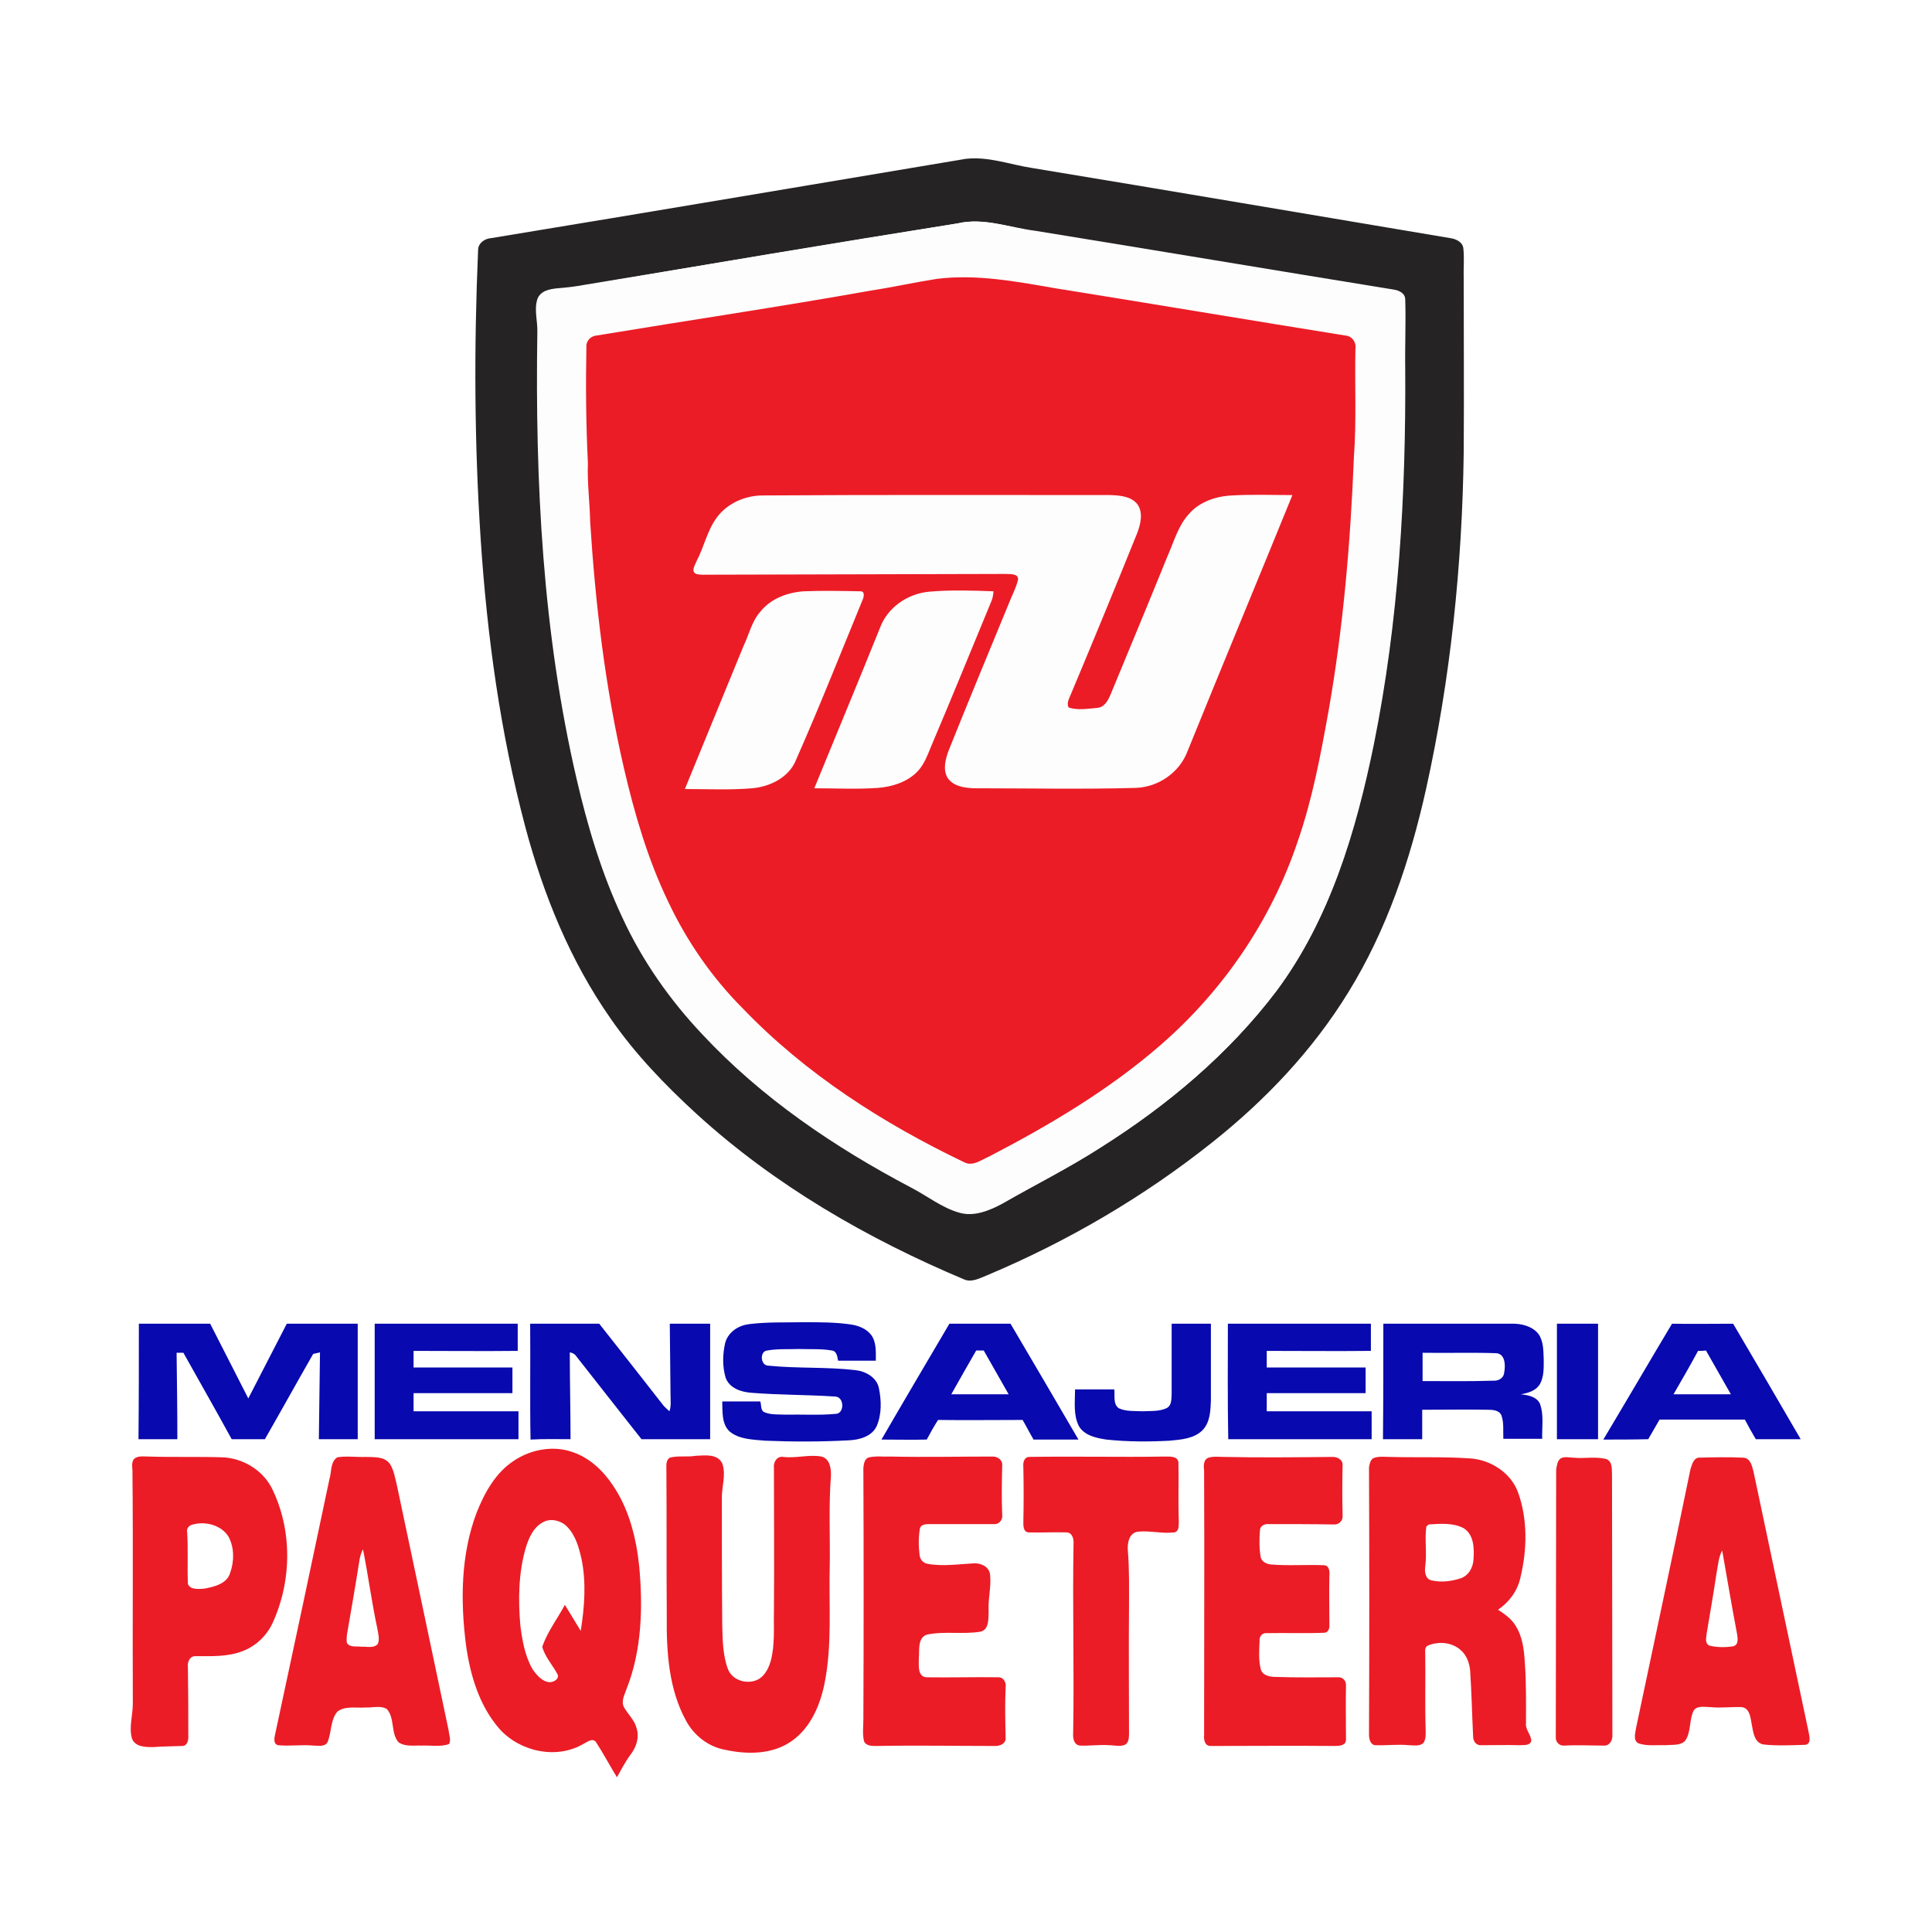 <?xml version="1.0" encoding="utf-8"?>
<!-- Generator: Adobe Illustrator 21.1.0, SVG Export Plug-In . SVG Version: 6.00 Build 0)  -->
<svg version="1.1" id="Layer_1" xmlns="http://www.w3.org/2000/svg" xmlns:xlink="http://www.w3.org/1999/xlink" x="0px" y="0px"
	 viewBox="0 0 512 512" style="enable-background:new 0 0 512 512;" xml:space="preserve">
<style type="text/css">
	.st0{fill:#FFFFFF;}
	.st1{fill:#252323;}
	.st2{fill:#FDFDFD;}
	.st3{fill:#EB1C26;}
	.st4{fill:#0809AE;}
</style>
<rect class="st0" width="512" height="512"/>
<g id="_x23_252323ff">
	<path class="st1" d="M255.9,42.1c6-0.7,11.7,1.5,17.5,2.4c37,6.1,73.9,12.4,110.9,18.6c1.5,0.2,3.3,1,3.5,2.7
		c0.3,2.8,0,5.6,0.1,8.3c0,15.3,0.1,30.5,0,45.8c-0.4,30-3.5,60-10,89.3c-4.2,18.8-10.4,37.3-20.6,53.8c-9.4,15.3-21.9,28.5-36,39.7
		c-18.2,14.5-38.4,26.3-59.8,35.3c-1.8,0.7-3.9,1.9-5.9,1.1c-25.7-10.8-50.3-25-71-43.9c-8.4-7.7-16.3-15.9-22.8-25.3
		c-10.7-15.3-17.8-32.8-22.6-50.8c-6.6-24.9-10.1-50.4-11.8-76c-1.7-25.6-1.8-51.2-0.7-76.8c0-1.9,1.8-3.1,3.5-3.2
		C172.2,56.2,214.1,49.1,255.9,42.1 M253.8,59.2c-32.8,5.3-65.6,10.8-98.4,16.2c-2.6,0.5-5.1,0.8-7.7,1c-1.9,0.2-4.4,0.6-5.1,2.7
		c-0.9,2.8,0.1,5.8,0,8.7c-0.6,39.7,1.4,79.7,10.4,118.4c2.9,12.6,6.6,25,12.1,36.7c5.3,11.5,12.6,22,21.3,31.1
		c15.7,16.8,34.9,29.9,55.2,40.5c4.3,2.2,8.2,5.3,12.9,6.7c3.9,1.1,7.9-0.5,11.3-2.4c8.7-5,17.7-9.4,26.1-14.9
		c17.6-11.1,33.8-24.7,46.4-41.3c14.2-19.1,21.1-42.4,25.8-65.4c6.6-32.7,8.5-66.1,8.3-99.4c-0.1-6.1,0.2-12.3,0-18.4
		c0-1.8-1.8-2.5-3.3-2.7c-31.5-5.1-63-10.4-94.5-15.5C267.5,60.3,260.7,57.6,253.8,59.2z"/>
</g>
<g id="_x23_fdfdfdff">
	<path class="st2" d="M253.8,59.2c6.9-1.6,13.8,1.1,20.6,2.2c31.5,5.1,63,10.4,94.5,15.5c1.5,0.2,3.3,0.9,3.3,2.7
		c0.2,6.1-0.1,12.3,0,18.4c0.2,33.3-1.6,66.7-8.3,99.4c-4.7,23-11.5,46.3-25.8,65.4c-12.6,16.6-28.8,30.2-46.4,41.3
		c-8.4,5.4-17.4,9.9-26.1,14.9c-3.4,1.8-7.4,3.5-11.3,2.4c-4.7-1.3-8.6-4.5-12.9-6.7c-20.3-10.7-39.5-23.7-55.2-40.5
		c-8.7-9.2-16-19.6-21.3-31.1c-5.5-11.7-9.2-24.2-12.1-36.7c-9-38.7-11-78.7-10.4-118.4c0.1-2.9-0.9-5.9,0-8.7
		c0.7-2.1,3.2-2.5,5.1-2.7c2.6-0.2,5.2-0.5,7.7-1C188.1,69.9,220.9,64.4,253.8,59.2 M248.3,73.9c-5.9,0.9-11.6,2.1-17.5,3.1
		c-24.2,4.3-48.4,7.9-72.6,11.9c-1.6,0.1-2.9,1.4-2.8,3c-0.1,10.3,0,20.6,0.4,30.9c-0.1,5.2,0.5,10.3,0.6,15.5c1.4,22,4,44,9,65.5
		c2.7,12.1,6.3,24,11.7,35.2c5,10.5,11.6,20.1,19.8,28.3c16.6,17.3,37.1,30.4,58.6,40.7c2.3,1.1,4.6-0.6,6.6-1.5
		c16.1-8.2,31.8-17.6,45.4-29.5c16.6-14.4,29.4-33.2,36.4-54c3.8-11.3,6-23,8.2-34.7c3.8-22.2,5.8-44.7,6.7-67.2
		c0.7-9.5,0.1-19.1,0.4-28.6c0.2-1.8-1-3.6-2.8-3.6c-25.6-4.2-51.1-8.5-76.7-12.5C269.4,74.6,258.9,72.6,248.3,73.9z"/>
	<path class="st2" d="M190,137.1c2.8-3.8,7.6-5.7,12.3-5.7c30.7-0.3,61.5-0.1,92.2-0.1c2.5,0.1,5.4,0.3,7.1,2.4
		c1.6,2.2,0.9,5.2,0,7.6c-5.9,14.4-11.7,28.7-17.7,43c-0.3,1.1-1.1,2.2-0.5,3.3c2.4,0.8,5.1,0.4,7.6,0.1c2-0.3,2.9-2.4,3.7-4
		c5-12,10-24.1,14.9-36.2c1.7-3.8,2.7-8,5.6-11.1c2.9-3.3,7.3-4.8,11.5-5c5.3-0.2,10.7-0.1,16-0.1c-9.3,22.6-18.6,45.2-27.8,67.9
		c-2.2,5.6-7.8,9.5-13.7,9.7c-14.3,0.4-28.6,0.1-42.9,0.1c-2.5-0.1-5.5-0.5-7-2.8c-1.3-2.2-0.6-4.9,0.3-7.2
		c5.5-13.4,11-26.9,16.5-40.3c0.7-1.7,1.5-3.3,1.9-5c0.1-1.7-2.2-1.4-3.3-1.5c-26.2,0.1-52.4,0.1-78.5,0.2c-1.2,0-2.4,0-3.5-0.2
		c-1.5-0.7-0.3-2.4,0.1-3.4C186.5,144.9,187.3,140.5,190,137.1z"/>
	<path class="st2" d="M201.5,162.1c2.8-3.4,7.2-5.1,11.5-5.4c5-0.3,10-0.2,14.9,0c1.5-0.1,0.9,1.7,0.6,2.5
		c-5.8,14.1-11.4,28.3-17.6,42.3c-1.9,4.6-6.9,7-11.6,7.4c-5.9,0.5-11.9,0.2-17.8,0.2c5.1-12.6,10.3-25.2,15.5-37.8
		C198.5,168.2,199.2,164.7,201.5,162.1z"/>
	<path class="st2" d="M233.2,166.4c2.1-5.4,7.4-9.2,13.1-9.6c5.6-0.4,11.3-0.3,17-0.1c-0.1,0.9-0.2,1.9-0.6,2.7
		c-5.3,12.8-10.4,25.6-15.9,38.3c-1,2.4-1.9,5-3.8,6.9c-2.7,2.7-6.5,3.9-10.3,4.2c-5.6,0.4-11.3,0.1-16.9,0.1
		C221.6,194.8,227.5,180.6,233.2,166.4z"/>
</g>
<g id="_x23_eb1c26ff">
	<path class="st3" d="M248.3,73.9c10.5-1.3,21,0.7,31.4,2.5c25.6,4.1,51.2,8.4,76.7,12.5c1.9,0.1,3.1,1.8,2.8,3.6
		c-0.2,9.5,0.3,19.1-0.4,28.6c-0.9,22.5-2.8,45-6.7,67.2c-2.1,11.7-4.3,23.5-8.2,34.7c-7,20.9-19.8,39.6-36.4,54
		c-13.7,11.9-29.4,21.2-45.4,29.5c-2.1,0.9-4.3,2.7-6.6,1.5c-21.5-10.3-42-23.4-58.6-40.7c-8.2-8.2-14.9-17.9-19.8-28.3
		c-5.4-11.2-8.9-23.2-11.7-35.2c-5-21.5-7.6-43.5-9-65.5c-0.1-5.2-0.8-10.3-0.6-15.5c-0.5-10.3-0.6-20.6-0.4-30.9
		c-0.1-1.6,1.2-2.9,2.8-3c24.2-4,48.5-7.6,72.6-11.9C236.7,76.1,242.5,74.8,248.3,73.9 M190,137.1c-2.6,3.5-3.4,7.8-5.4,11.6
		c-0.4,1.1-1.6,2.7-0.1,3.4c1.1,0.3,2.3,0.2,3.5,0.2c26.2-0.1,52.4-0.1,78.5-0.2c1.1,0.1,3.4-0.2,3.3,1.5c-0.4,1.7-1.2,3.4-1.9,5
		c-5.5,13.4-11.1,26.8-16.5,40.3c-0.8,2.2-1.6,4.9-0.3,7.2c1.5,2.3,4.5,2.7,7,2.8c14.3,0,28.6,0.3,42.9-0.1c6-0.2,11.6-4.1,13.7-9.7
		c9.2-22.7,18.6-45.3,27.8-67.9c-5.3,0-10.7-0.2-16,0.1c-4.3,0.2-8.7,1.7-11.5,5c-2.8,3.1-3.9,7.3-5.6,11.1
		c-4.9,12.1-9.9,24.1-14.9,36.2c-0.7,1.7-1.6,3.8-3.7,4c-2.5,0.2-5.1,0.7-7.6-0.1c-0.6-1.1,0.1-2.3,0.5-3.3
		c6-14.3,11.9-28.6,17.7-43c0.9-2.4,1.6-5.4,0-7.6c-1.7-2.1-4.6-2.3-7.1-2.4c-30.7,0-61.5-0.1-92.2,0.1
		C197.6,131.3,192.8,133.3,190,137.1 M201.5,162.1c-2.3,2.6-3,6.1-4.5,9.2c-5.2,12.6-10.3,25.2-15.5,37.8c5.9,0,11.9,0.3,17.8-0.2
		c4.7-0.4,9.7-2.8,11.6-7.4c6.2-14,11.8-28.2,17.6-42.3c0.4-0.8,0.9-2.6-0.6-2.5c-5-0.1-10-0.2-14.9,0
		C208.7,157,204.3,158.6,201.5,162.1 M233.2,166.4c-5.7,14.2-11.6,28.3-17.4,42.5c5.6,0,11.3,0.3,16.9-0.1c3.7-0.3,7.6-1.5,10.3-4.2
		c1.9-1.9,2.8-4.5,3.8-6.9c5.4-12.7,10.6-25.5,15.9-38.3c0.4-0.9,0.5-1.8,0.6-2.7c-5.6-0.2-11.3-0.4-17,0.1
		C240.5,157.3,235.2,161,233.2,166.4z"/>
	<path class="st3" d="M136.2,387.1c4.5-3,10.4-4.1,15.5-2.3c4.5,1.5,8.1,4.9,10.7,8.8c4.3,6.3,6.2,13.9,7,21.5
		c1,10.9,0.7,22.3-3.4,32.6c-0.5,1.5-1.5,3.2-0.6,4.8c1.1,1.9,2.8,3.4,3.3,5.5c0.8,2.4-0.1,5.1-1.6,7c-1.4,1.9-2.5,4-3.6,6
		c-1.9-3.1-3.6-6.3-5.6-9.4c-1-1.1-2.3,0.1-3.2,0.5c-7.2,4.3-17,2.1-22.4-4c-5.3-6.1-7.7-14.2-8.8-22.1c-1.5-11.7-1.4-24,2.8-35.1
		C128.4,395.6,131.3,390.3,136.2,387.1 M144.1,403.3c-2.7,1.3-4,4.3-4.8,7c-1.9,6.6-2,13.7-1.4,20.5c0.5,3.9,1.2,8,3.2,11.5
		c1.1,1.6,2.6,3.4,4.6,3.5c1,0,2.5-0.8,2.1-2c-1.3-2.5-3.4-4.7-4.1-7.4c1.4-4,4-7.4,6-11.1c1.4,2.3,2.8,4.6,4.2,6.9
		c1-6.3,1.5-12.8,0.2-19.1c-0.7-3.1-1.6-6.3-3.9-8.6C148.7,403,146.1,402.3,144.1,403.3z"/>
	<path class="st3" d="M36,386.3c1-0.5,2.2-0.3,3.3-0.3c6.5,0.2,13,0,19.6,0.2c5.4,0.2,10.6,3.3,13.1,8.1c5.5,11.1,5.4,24.6,0.2,35.9
		c-1.6,3.4-4.5,6.1-8,7.4c-3.9,1.5-8.2,1.3-12.3,1.3c-1.7-0.1-2.3,1.7-2.1,3.1c0.1,6,0.1,11.9,0.1,17.9c0.1,1.1-0.2,2.8-1.6,2.8
		c-2.6,0.1-5.1,0.1-7.7,0.3c-2,0-4.7,0-5.6-2.2c-0.9-3,0.2-6.2,0.2-9.3c-0.1-20.6,0.1-41.3-0.1-61.9C35,388.4,34.8,386.9,36,386.3
		 M50.8,404.1c-0.9,0.3-1.4,1.1-1.2,2c0.3,4.5,0,9.1,0.2,13.7c0.7,1.6,3,1.3,4.4,1.2c2.6-0.5,6-1.3,6.8-4.2c1.1-3.1,1.1-6.6-0.4-9.5
		C58.7,404.1,54.2,403,50.8,404.1z"/>
	<path class="st3" d="M89.4,386.2c2.5-0.4,5,0,7.5-0.1c2.2,0.1,4.9-0.2,6.4,1.8c1.1,1.7,1.4,3.8,1.9,5.8
		c4.6,21.6,9.1,43.2,13.7,64.9c0.1,1.2,0.7,2.5,0.1,3.6c-2.3,0.8-4.8,0.3-7.2,0.4c-2-0.1-4.4,0.4-6.2-0.9c-2.1-2.4-0.9-6.4-3.1-8.8
		c-1.7-1-3.8-0.3-5.7-0.4c-2.4,0.2-5.3-0.5-7.4,1.1c-1.9,2.3-1.5,5.5-2.6,8.1c-0.7,1.3-2.5,0.9-3.7,0.9c-3.1-0.3-6.3,0.2-9.4-0.1
		c-1.5-0.4-0.9-2.3-0.7-3.3c4.8-22.4,9.6-44.8,14.3-67.2C87.9,390.1,87.5,387.4,89.4,386.2 M95.3,413.2c-1,6.4-2.1,12.8-3.2,19.1
		c-0.2,1-0.3,2-0.2,3c0.7,1.4,2.6,0.9,3.9,1.1c1.4-0.1,3.2,0.5,4.3-0.7c0.6-1.3,0.1-2.8-0.1-4.1c-1.5-7-2.4-14-3.8-21
		C95.7,411.5,95.5,412.3,95.3,413.2z"/>
	<path class="st3" d="M177.5,386.3c2.2-0.6,4.6-0.1,6.9-0.5c2.4-0.1,5.7-0.6,7,2c1.1,3.1-0.2,6.3-0.1,9.4c0,11.1,0,22.2,0.1,33.3
		c0.1,3.9,0.1,8,1.5,11.8c1.2,3.2,5.5,4.3,8.3,2.6c1.7-1.1,2.6-3.1,3.1-4.9c1.1-4.3,0.7-8.7,0.8-13c0.1-12.7,0-25.4,0-38
		c-0.2-1.5,0.8-3.2,2.5-2.9c3.4,0.4,6.8-0.7,10.1-0.1c2.3,0.6,2.6,3.3,2.5,5.3c-0.6,7.7-0.2,15.5-0.3,23.2
		c-0.3,10.6,0.7,21.3-1.4,31.7c-1.2,5.8-3.7,11.7-8.7,15.2c-5.1,3.6-11.8,3.6-17.7,2.3c-4.4-0.8-8.2-3.8-10.3-7.7
		c-4.6-8.4-5.2-18.3-5.1-27.7c-0.1-12.9,0-25.8-0.1-38.7C176.6,388.4,176.4,387,177.5,386.3z"/>
	<path class="st3" d="M230.4,386.2c1.9-0.4,3.8-0.1,5.7-0.2c8.9,0.2,17.9,0,26.8,0c1.3-0.1,2.8,0.8,2.7,2.3c-0.1,4.4-0.2,8.7,0,13.1
		c0.2,1.3-0.8,2.6-2.1,2.5c-5.8,0-11.5,0-17.3,0c-0.9,0-2.1,0.1-2.4,1.1c-0.4,2.3-0.4,4.7-0.1,7.1c0.1,1.1,0.9,2.1,2,2.3
		c4.1,0.8,8.3,0.1,12.4-0.1c2-0.1,4.2,1,4.3,3.2c0.3,3.2-0.6,6.3-0.4,9.5c-0.1,1.9,0.2,4.8-2.1,5.4c-4.7,0.8-9.6-0.2-14.3,0.8
		c-2.5,0.9-1.9,4.2-2.1,6.3c0,1.8-0.4,4.9,2.1,5c6.3,0.1,12.6-0.1,19,0c1.4,0,2.1,1.4,1.9,2.7c-0.2,4.4-0.1,8.8,0,13.2
		c0.2,1.7-1.6,2.4-3,2.3c-10.3,0-20.7-0.2-31,0c-1.2,0-2.9,0.1-3.5-1.2c-0.5-1.9-0.2-3.9-0.2-5.8c0.1-22.2,0.1-44.4,0-66.7
		C228.9,387.8,229.2,386.4,230.4,386.2z"/>
	<path class="st3" d="M272.6,386.1c12.1-0.2,24.1,0.1,36.2-0.1c1.3,0,3.5-0.1,3.5,1.7c0.1,5.2-0.1,10.3,0.1,15.5
		c-0.1,1,0.2,2.6-1.2,2.9c-3.2,0.4-6.3-0.5-9.5-0.2c-2.5,0.2-3,3.1-2.8,5.1c0.4,4.9,0.3,9.9,0.3,14.8c-0.1,11.1,0,22.2,0,33.4
		c0,1.1,0,2.4-0.9,3.1c-1.4,0.7-2.9,0.2-4.3,0.2c-2.6-0.2-5.2,0.2-7.8,0.1c-1.7-0.2-1.9-2.1-1.8-3.4c0.3-16.7-0.2-33.4,0.1-50.1
		c0.1-1.2-0.3-2.9-1.8-3c-3.4-0.1-6.8,0.1-10.2,0c-1.4-0.2-1.3-1.9-1.3-2.9c0.1-4.8,0.1-9.5,0-14.3
		C271.1,387.9,271.2,386.3,272.6,386.1z"/>
	<path class="st3" d="M320.3,386.3c1.3-0.4,2.6-0.2,4-0.2c9.5,0.2,19.1,0.1,28.6,0c1.3-0.1,3,0.6,2.9,2.2c-0.1,4.4-0.1,8.8,0,13.2
		c0.2,1.4-0.9,2.6-2.3,2.5c-5.8-0.1-11.6-0.1-17.3-0.1c-1.1-0.1-2.3,0.5-2.3,1.7c-0.2,2.3-0.2,4.8,0.2,7.1c0.3,1.2,1.6,1.8,2.7,1.9
		c4.7,0.4,9.4,0,14.1,0.2c1.4,0.1,1.5,1.7,1.4,2.7c-0.1,4.4,0,8.8,0,13.1c0.1,0.9-0.3,2.1-1.4,2.1c-5.1,0.2-10.2,0-15.3,0.1
		c-1.1-0.1-1.9,0.9-1.8,2c-0.1,2.5-0.3,5.1,0.3,7.5c0.4,1.7,2.4,2.1,3.9,2.1c5.5,0.2,11.1,0.1,16.6,0.1c1.2-0.1,2.2,0.9,2.1,2.2
		c-0.1,4.7,0,9.5,0,14.3c0,1.7-1.9,1.7-3.2,1.7c-10.9-0.1-21.8,0-32.7,0c-1.5,0-1.8-1.6-1.7-2.8c0-23.4,0.1-46.8,0-70.3
		C318.9,388.3,319,386.7,320.3,386.3z"/>
	<path class="st3" d="M364.3,386.3c1.3-0.4,2.7-0.2,4-0.2c7.1,0.2,14.3-0.1,21.4,0.4c5.4,0.4,10.7,3.8,12.6,9
		c2.6,7.2,2.4,15.3,0.6,22.7c-0.8,3.5-3,6.4-5.9,8.4c1.7,1.1,3.4,2.3,4.5,4c2,3,2.4,6.6,2.6,10.1c0.4,5.3,0.3,10.6,0.3,16
		c-0.2,1.7,1.4,3,1.4,4.7c-0.4,1.3-2,1-3.1,1.1c-3.4-0.1-6.8,0-10.2,0c-1.3,0.1-2.1-1.1-2.1-2.2c-0.3-5.9-0.4-11.7-0.8-17.6
		c-0.2-2.1-1-4.2-2.6-5.5c-2.3-2-5.8-2.3-8.6-1.1c-0.9,0.4-0.7,1.5-0.7,2.2c0.1,6.5-0.1,13.1,0.1,19.6c0,1.3,0.2,2.7-0.5,3.9
		c-1,1.1-2.6,0.7-3.9,0.7c-2.9-0.3-5.9,0.1-8.8,0c-1.4,0-1.8-1.6-1.8-2.8c0.1-23.6,0.1-47.3,0-70.9
		C363,387.8,363.2,386.6,364.3,386.3 M378.6,404c-0.1,0.1-0.4,0.4-0.6,0.5c-0.5,3.5,0.2,7.1-0.3,10.6c-0.2,1.4,0,3.3,1.6,3.7
		c2.5,0.6,5.2,0.3,7.7-0.5c2.2-0.7,3.4-2.9,3.5-5.1c0.2-2.9,0.1-6.5-2.6-8.2C385.1,403.5,381.6,403.8,378.6,404z"/>
	<path class="st3" d="M450,386.3c4-0.1,8-0.2,12,0c1.9,0.1,2.3,2.2,2.7,3.7c4.9,23,9.7,46,14.6,69c0.2,1.1,0.8,3.3-1,3.4
		c-3.6,0.1-7.3,0.3-11-0.1c-2.5-0.5-2.7-3.5-3.1-5.5c-0.3-1.6-0.5-4.1-2.6-4.4c-2.8-0.1-5.6,0.3-8.4,0c-1.5,0-3.5-0.5-4.4,1
		c-1.2,2.5-0.6,5.6-2.2,7.9c-1.3,1.4-3.5,1-5.2,1.2c-2.4-0.1-4.9,0.3-7.2-0.5c-1.5-0.8-0.8-2.8-0.6-4.2c4.8-22.8,9.7-45.6,14.4-68.5
		C448.4,388.3,448.6,386.7,450,386.3 M454.9,416.9c-0.8,5.3-1.7,10.6-2.6,15.9c-0.1,1.1-0.6,2.7,0.7,3.3c2,0.5,4.2,0.5,6.2,0.2
		c1.7-0.3,1.3-2.3,1.1-3.5c-1.4-7.3-2.6-14.6-3.9-21.9C455.4,412.7,455.3,414.9,454.9,416.9z"/>
	<path class="st3" d="M413.6,386.5c1-0.6,2.3-0.2,3.4-0.2c2.9,0.3,5.9-0.4,8.8,0.4c1.7,0.8,1.3,3.1,1.4,4.6
		c0,22.8,0.1,45.6,0.1,68.4c0.1,1.2-0.5,2.8-2,2.9c-3.6,0-7.2-0.2-10.8,0c-1.3,0.1-2.3-1-2.2-2.3c0-23.6,0.1-47.3,0.1-70.9
		C412.6,388.4,412.7,387.1,413.6,386.5z"/>
</g>
<g id="_x23_0809aeff">
	<path class="st4" d="M198.6,350.9c4.8-0.6,9.6-0.4,14.4-0.5c4.2,0,8.4,0,12.5,0.6c2,0.3,4.1,1.1,5.4,2.8c1.4,2,1.2,4.5,1.2,6.8
		c-3.3,0-6.7,0-10,0c-0.2-1-0.3-2.5-1.6-2.7c-2.9-0.5-5.8-0.3-8.7-0.4c-2.8,0.1-5.7-0.1-8.5,0.4c-2,0.2-1.8,3.9,0.2,4
		c7.7,0.8,15.5,0.3,23.2,1.2c2.7,0.3,5.6,1.9,6.2,4.7c0.7,3.3,0.8,7-0.6,10.2c-1.3,2.7-4.6,3.6-7.4,3.7c-7.3,0.4-14.7,0.4-22.1,0.1
		c-3.2-0.3-6.8-0.3-9.4-2.4c-2.2-2-1.9-5.3-2-8c3.4,0,6.7,0,10.1,0c0.3,1,0,2.5,1.2,2.9c1.7,0.7,3.7,0.5,5.5,0.6
		c4.4-0.1,8.8,0.2,13.1-0.2c2.6,0.1,2.5-4.6,0-4.6c-7.4-0.5-14.8-0.4-22.2-1c-2.7-0.2-5.8-1.2-6.8-4c-0.9-3-0.8-6.3-0.1-9.3
		C193.1,352.8,195.9,351.2,198.6,350.9z"/>
	<path class="st4" d="M36.8,350.8c6.3,0,12.6,0,18.9,0c3.4,6.6,6.7,13.2,10.1,19.8c3.4-6.6,6.8-13.2,10.2-19.8c6.3,0,12.5,0,18.8,0
		c0,10.2,0,20.4,0,30.6c-3.4,0-6.9,0-10.3,0c0.1-7.7,0.2-15.3,0.3-23c-0.5,0.1-1.4,0.3-1.8,0.4c-4.3,7.5-8.5,15.1-12.8,22.6
		c-2.9,0-5.9,0-8.8,0c-4.2-7.7-8.5-15.2-12.8-22.9c-0.5,0-1.4,0-1.8,0c0.1,7.6,0.2,15.3,0.2,22.9c-3.4,0-6.8,0-10.3,0
		C36.8,371.3,36.8,361,36.8,350.8z"/>
	<path class="st4" d="M99.3,350.8c12.6,0,25.3,0,37.9,0c0,2.4,0,4.8,0,7.2c-9.2,0.1-18.4,0-27.6,0c0,1.5,0,2.9,0,4.4
		c8.7,0,17.5,0,26.2,0c0,2.3,0,4.5,0,6.8c-8.7,0-17.5,0-26.2,0c0,1.6,0,3.2,0,4.8c9.3,0,18.5,0,27.8,0c0,2.5,0,4.9,0,7.4
		c-12.7,0-25.4,0-38.1,0C99.3,371.3,99.3,361,99.3,350.8z"/>
	<path class="st4" d="M140.5,350.8c6.1,0,12.2,0,18.3,0c5.6,7.1,11.2,14.2,16.8,21.4c0.5,0.7,1.2,1.2,1.8,1.8
		c0.5-1.3,0.3-2.8,0.3-4.2c-0.1-6.3-0.1-12.7-0.2-19c3.6,0,7.1,0,10.7,0c0,10.2,0,20.4,0,30.6c-6.1,0-12.1,0-18.2,0
		c-5.8-7.4-11.6-14.7-17.3-22c-0.4-0.6-1-0.9-1.7-1c0,7.7,0.2,15.4,0.2,23c-3.5,0-7.1-0.1-10.6,0.1
		C140.4,371.3,140.6,361.1,140.5,350.8z"/>
	<path class="st4" d="M251.6,350.8c5.4,0,10.8,0,16.2,0c6,10.2,12,20.4,18,30.7c-4,0-8,0-11.9,0c-1-1.7-1.9-3.5-2.9-5.2
		c-7.5,0-14.9,0.1-22.4,0c-1.1,1.7-2.1,3.5-3,5.2c-4,0.1-8,0-12,0C239.5,371.3,245.6,361,251.6,350.8 M258.7,357.9
		c-2.2,3.8-4.4,7.7-6.6,11.6c5.1,0,10.1,0,15.2,0c-2.2-3.9-4.4-7.7-6.6-11.6C260.2,357.9,259.2,357.9,258.7,357.9z"/>
	<path class="st4" d="M310.5,350.8c3.5,0,7,0,10.4,0c0,6.8,0,13.5,0,20.3c-0.1,2.8-0.2,5.9-2.3,8c-2.3,2.2-5.6,2.4-8.6,2.7
		c-5.6,0.3-11.2,0.3-16.8-0.3c-2.7-0.4-5.9-1.1-7.3-3.6c-1.5-3-1-6.4-1-9.7c3.5,0,7,0,10.4,0c0.2,1.6-0.4,3.9,1.2,5
		c1.9,0.9,4.2,0.7,6.3,0.8c2.1-0.1,4.3,0.1,6.3-0.8c1.5-0.7,1.3-2.5,1.4-3.8C310.5,363.1,310.5,357,310.5,350.8z"/>
	<path class="st4" d="M325.4,350.8c12.6,0,25.3,0,37.9,0c0,2.4,0,4.8,0,7.2c-9.2,0.1-18.4,0-27.6,0c0,1.5,0,2.9,0,4.4
		c8.7,0,17.4,0,26.2,0c0,2.3,0,4.5,0,6.8c-8.7,0-17.5,0-26.2,0c0,1.6,0,3.2,0,4.8c9.3,0,18.5,0,27.8,0c0,2.5,0,4.9,0,7.4
		c-12.7,0-25.3,0-38,0C325.3,371.3,325.4,361.1,325.4,350.8z"/>
	<path class="st4" d="M366.6,350.8c11.3,0,22.6,0,33.8,0c2.7-0.1,5.6,0.6,7.3,2.7c1.4,2,1.3,4.5,1.4,6.8c0,2.2,0.1,4.5-1,6.5
		c-1.1,1.8-3.2,2.4-5.1,2.7c1.9,0.2,4.2,0.6,5.1,2.5c1.1,3,0.5,6.2,0.6,9.3c-3.4,0-6.9,0-10.3,0c-0.1-2.1,0.2-4.2-0.5-6.2
		c-0.6-1.4-2.3-1.5-3.6-1.5c-5.8-0.1-11.6,0-17.4,0c0,2.6,0,5.2,0,7.8c-3.5,0-7,0-10.4,0C366.6,371.3,366.6,361,366.6,350.8
		 M377,358.5c0,2.5,0,5,0,7.5c6.2,0,12.4,0.1,18.6-0.1c1.3,0.1,2.8-0.5,3-2c0.4-1.9,0.4-5.3-2.3-5.3
		C389.9,358.4,383.4,358.6,377,358.5z"/>
	<path class="st4" d="M412.6,350.8c3.6,0,7.3,0,10.9,0c0,10.2,0,20.4,0,30.6c-3.6,0-7.3,0-10.9,0C412.6,371.3,412.6,361,412.6,350.8
		z"/>
	<path class="st4" d="M424.9,381.5c6.1-10.2,12.1-20.5,18.2-30.7c5.4,0.1,10.8,0,16.2,0c6,10.2,12,20.4,17.9,30.6c-4,0-7.9,0-11.9,0
		c-1-1.7-2-3.5-2.9-5.2c-7.5,0-15,0-22.6,0c-1,1.7-2,3.5-3,5.2C432.9,381.5,428.9,381.5,424.9,381.5 M450,358
		c-2.1,3.9-4.3,7.7-6.5,11.5c5.1,0,10.1,0,15.2,0c-2.2-3.9-4.4-7.7-6.6-11.6C451.4,358,450.7,358,450,358z"/>
</g>
</svg>
